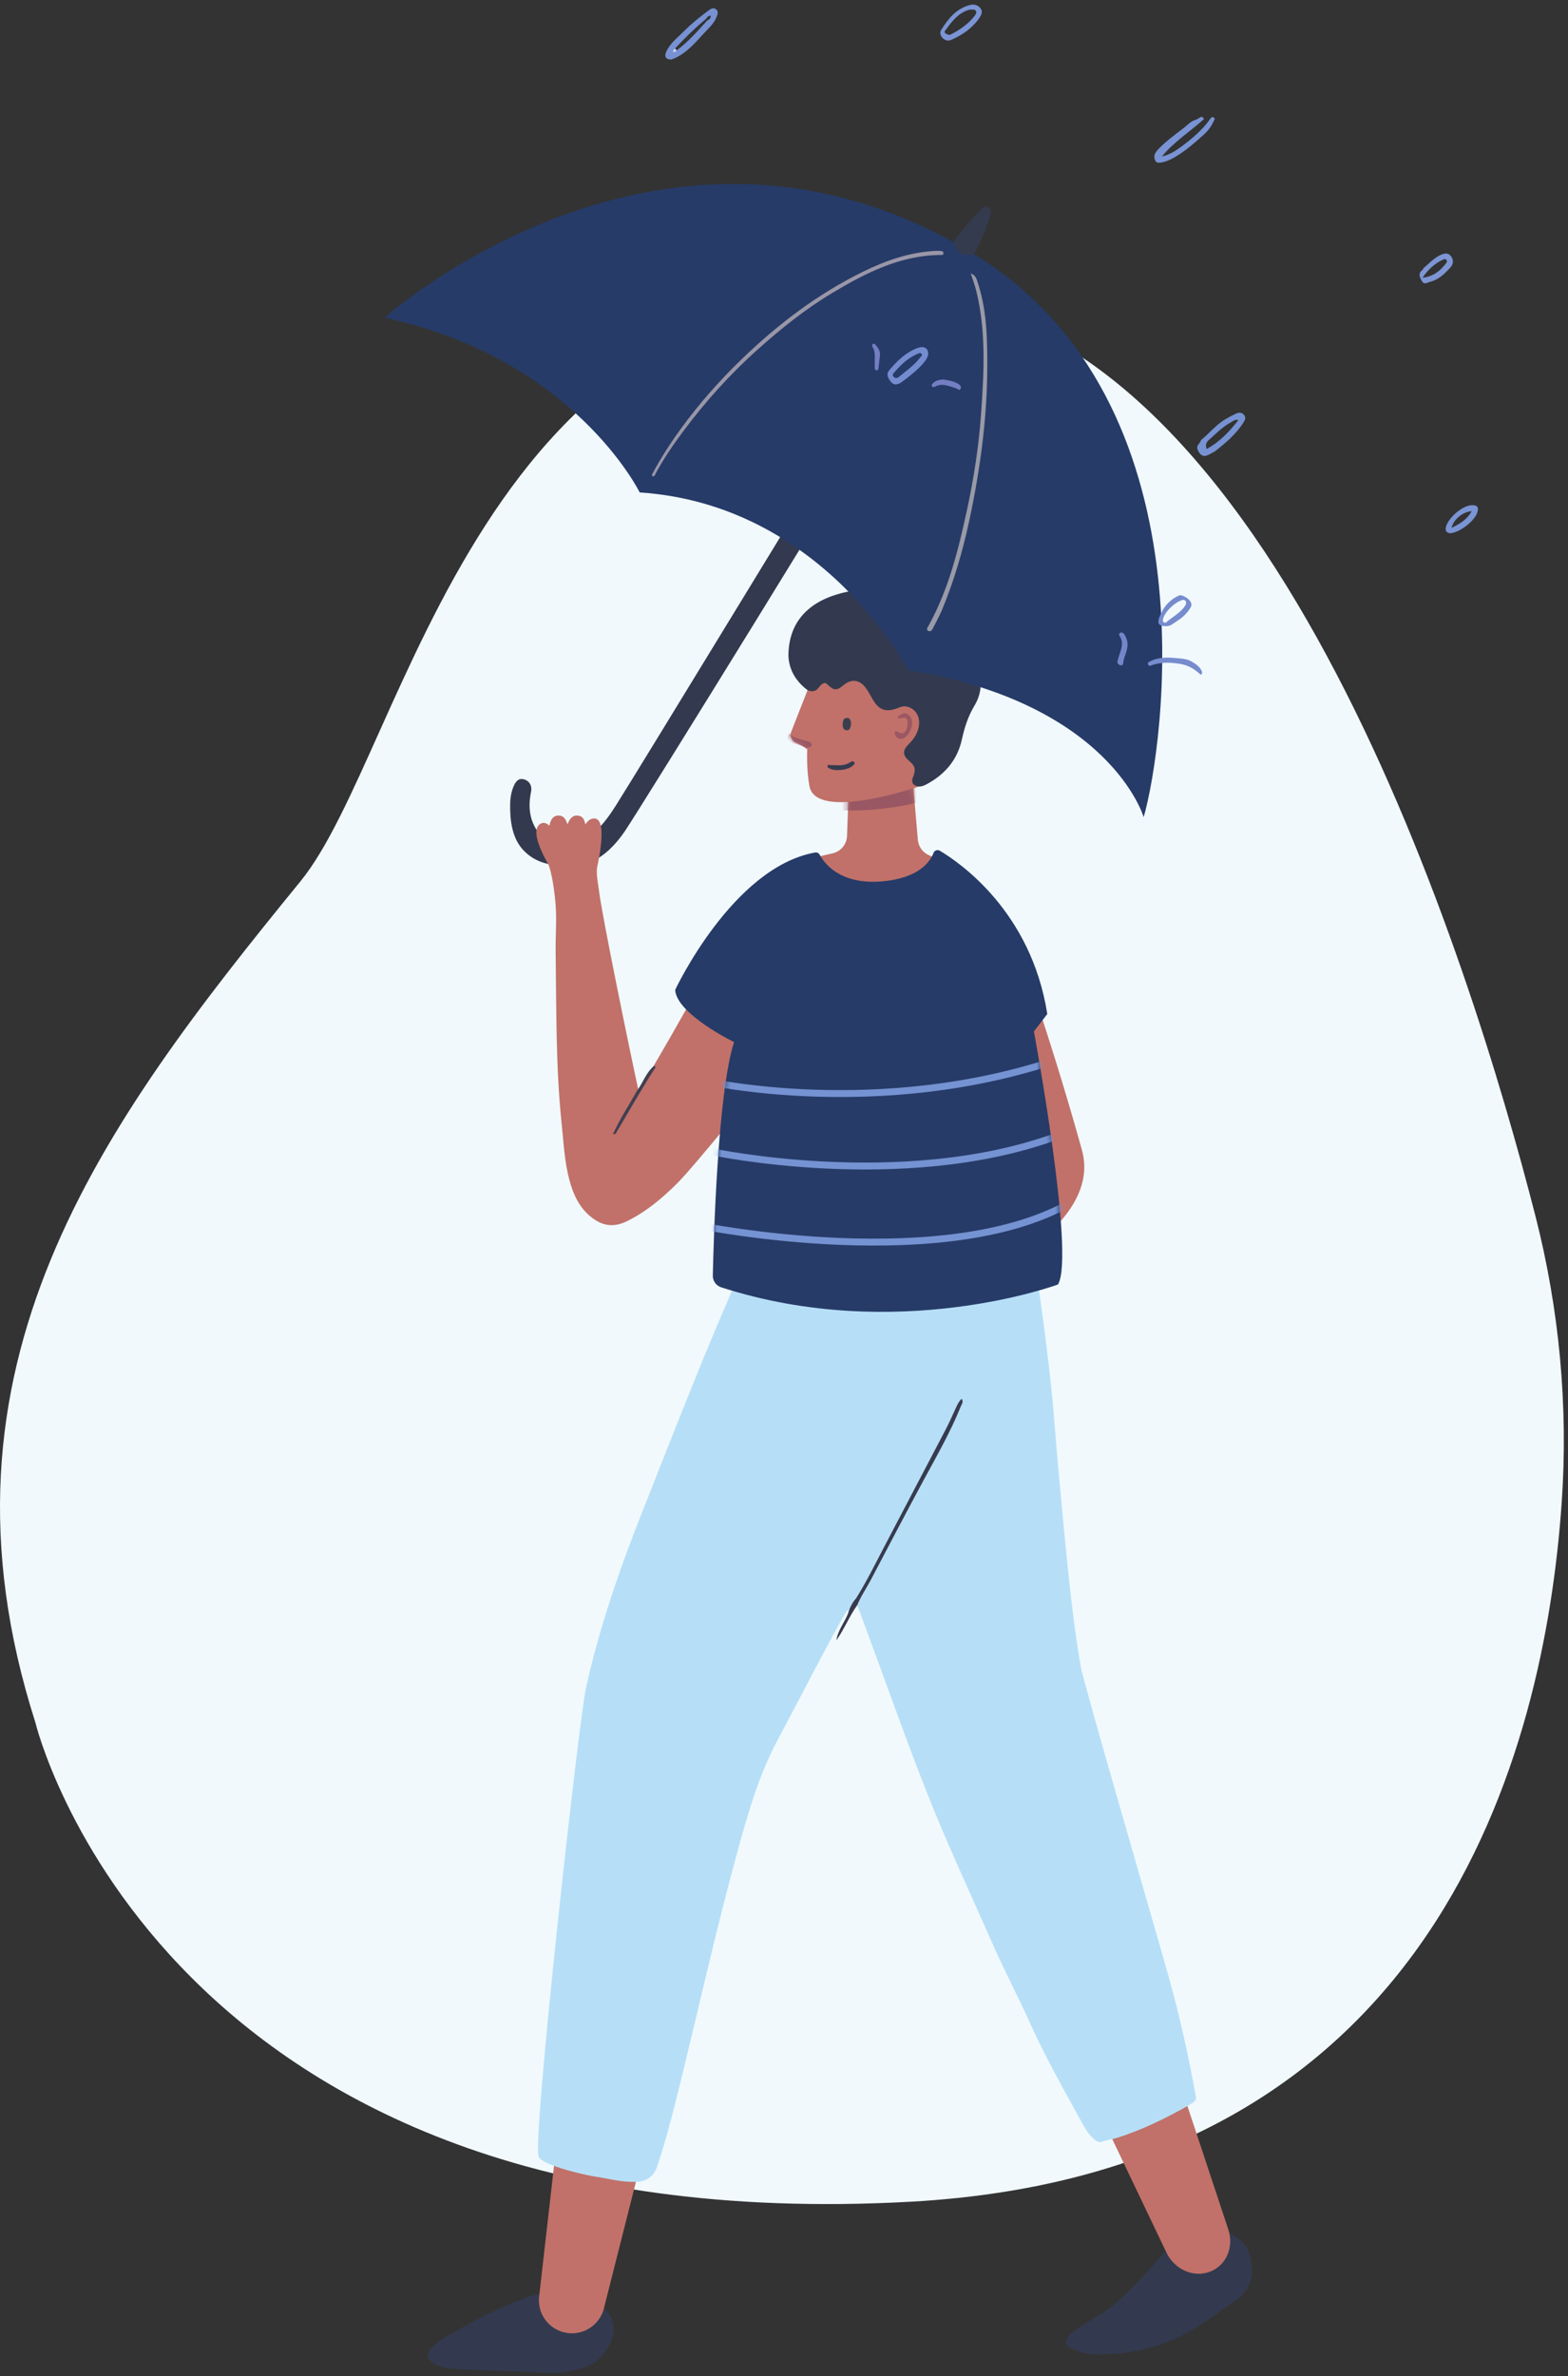 <svg width="338" height="512" viewBox="0 0 338 512" fill="none" xmlns="http://www.w3.org/2000/svg">
<rect x="0" y="0" width="338" height="512" fill="#333333" stroke="none"/>
<g clip-path="url(#clip0_928_16583)">
<path fill-rule="evenodd" clip-rule="evenodd" d="M7.616 371.145C7.616 371.145 34.451 483.389 196.324 474.444C309.731 468.177 332.922 377.502 336.643 323.766C338.08 303.013 336.131 282.164 330.973 262.011C316.943 207.199 274.587 71.041 198.632 64.135C103.413 55.479 87.832 161.663 64.748 189.94C21.985 242.325 -16.91 294.393 7.616 371.145Z" fill="#F1F9FD"/>
<path fill-rule="evenodd" clip-rule="evenodd" d="M221.338 226.006C220.953 224.635 220.596 223.256 220.172 221.897C219.998 221.341 220.041 220.981 220.628 220.774C222.055 220.271 223.135 219.254 224.266 218.312C227.47 228.06 230.451 237.879 233.206 247.763C234.938 253.962 232.145 259.459 227.776 264.096C227.315 263.277 223.158 232.098 221.6 226.872C221.349 226.633 221.131 226.384 221.338 226.006ZM166.893 229.759C163.716 233.973 149.662 251.336 145.927 255.046C142.74 258.212 139.291 261.114 135.166 263.15C132.146 264.641 129.667 264.138 127.22 262.091C124.783 260.052 123.569 257.328 122.766 254.377C121.682 250.387 121.498 246.257 121.071 242.175C119.786 229.896 119.95 217.562 119.775 205.238C119.722 201.479 120.085 197.686 119.682 193.985C119.315 190.619 118.889 187.13 117.279 184.001C116.868 183.18 128.395 183.827 128.917 185.501C128.322 187.665 128.851 189.817 129.115 191.938C129.805 197.472 135.647 225.899 137.556 234.624C137.573 236.188 151.259 211.502 153.331 207.83C153.562 207.421 167.51 229.182 166.893 229.759Z" fill="#C17169"/>
<path fill-rule="evenodd" clip-rule="evenodd" d="M137.374 234.96C138.633 233.247 139.272 231.108 140.979 229.701C141.132 229.785 141.411 229.838 141.255 230.079C138.247 234.734 135.522 239.558 132.698 244.323C132.683 244.348 132.613 244.34 132.12 244.422C133.682 240.968 135.655 238.029 137.374 234.96Z" fill="#413F51"/>
<path fill-rule="evenodd" clip-rule="evenodd" d="M173.24 185.324L179.5 183.877C180.353 183.68 181.117 183.208 181.675 182.533C182.232 181.858 182.552 181.018 182.584 180.143L183.051 167.434L196.613 166.568L197.854 180.974C197.915 181.68 198.164 182.358 198.574 182.936C198.984 183.515 199.541 183.973 200.188 184.264L203.826 185.901L202.49 187.844C200.887 190.175 198.723 192.063 196.197 193.336C193.67 194.608 190.864 195.223 188.037 195.123C185.211 195.023 182.455 194.212 180.025 192.765C177.594 191.318 175.568 189.281 174.134 186.843L173.24 185.324Z" fill="#C17169"/>
<mask id="mask0_928_16583" style="mask-type:alpha" maskUnits="userSpaceOnUse" x="173" y="166" width="31" height="30">
<path d="M182.788 167.544L182.571 180.26C182.556 181.135 182.253 181.981 181.709 182.667C181.165 183.353 180.41 183.84 179.561 184.054L173.331 185.623L174.255 187.124C175.789 189.619 177.949 191.671 180.519 193.075C183.09 194.479 185.983 195.187 188.912 195.129C191.64 195.076 194.313 194.36 196.702 193.042C199.092 191.725 201.124 189.846 202.625 187.568L203.922 185.599L200.253 184.034C199.601 183.756 199.035 183.309 198.613 182.738C198.192 182.168 197.93 181.496 197.855 180.791L196.33 166.412" fill="white"/>
</mask>
<g mask="url(#mask0_928_16583)">
<path fill-rule="evenodd" clip-rule="evenodd" d="M198.475 172.772C192.834 174.165 187.115 174.832 181.3 174.615C180.627 173.882 180.618 173.132 181.245 172.366C183.913 171.513 186.777 171.659 189.435 170.726C191.608 169.963 193.888 169.456 195.979 168.52C197.262 167.947 197.689 168.241 197.998 169.386L198.475 172.772Z" fill="#995763"/>
</g>
<path fill-rule="evenodd" clip-rule="evenodd" d="M174.728 147.052L170.538 157.738C170.381 158.137 170.377 158.579 170.526 158.981C170.675 159.382 170.966 159.715 171.345 159.915L174.014 161.328C174.014 161.328 173.776 165.611 174.49 169.418C175.942 177.16 198.283 169.418 198.283 169.418L199.71 153.715L198.521 146.339L192.097 143.483H181.39L174.728 147.052Z" fill="#C17169"/>
<path fill-rule="evenodd" clip-rule="evenodd" d="M169.955 141.359C169.954 134.677 173.589 130.097 180.588 128.032C184.791 126.792 189.033 126.793 193.213 128.055C194.73 128.513 196.242 128.58 197.766 128.658C201.361 128.843 204.244 130.232 206.206 133.331C206.33 133.526 206.488 133.724 206.677 133.852C209.287 135.638 210.325 138.215 210.437 141.263C210.318 142.34 210.381 143.414 210.773 144.418C211.834 147.131 211.481 149.69 210.015 152.134C208.678 154.365 207.906 156.794 207.353 159.315C206.362 163.83 203.611 166.97 199.594 169.08C198.809 169.492 197.957 169.7 197.111 169.163C196.468 168.688 196.567 168.093 196.819 167.459C197.463 165.831 197.288 165.089 196.025 164.018C194.59 162.802 194.487 161.77 195.82 160.428C197 159.239 197.902 157.962 198.106 156.246C198.345 154.222 197.189 152.551 195.295 152.232C194.663 152.125 194.129 152.348 193.575 152.564C190.948 153.585 189.434 153.039 188.035 150.568C187.567 149.74 187.123 148.893 186.546 148.136C185.271 146.46 183.505 146.265 181.905 147.59C180.334 148.892 179.792 148.881 178.316 147.446C178 147.139 177.726 147.102 177.372 147.31C177.064 147.493 176.799 147.741 176.595 148.036C175.913 149.01 175.047 149.191 174.003 148.669C171.609 146.812 170.105 144.46 169.955 141.359Z" fill="#333A4F"/>
<path fill-rule="evenodd" clip-rule="evenodd" d="M196.611 156.01C196.503 156.927 196.119 158.029 195.169 158.85C194.35 159.558 193.19 159.201 192.909 158.188C192.854 157.99 192.787 157.778 192.977 157.651C193.083 157.582 193.328 157.562 193.405 157.633C195.666 159.188 195.821 155.544 195.525 155.015C195.22 154.47 194.623 154.669 194.124 154.759C193.933 154.794 193.718 154.922 193.606 154.695C193.472 154.423 193.676 154.266 193.897 154.142C194.421 153.847 194.982 153.514 195.567 153.844C196.26 154.236 196.644 154.876 196.611 156.01Z" fill="#9B5762"/>
<path fill-rule="evenodd" clip-rule="evenodd" d="M180.218 164.887C181.27 165.001 182.333 164.856 183.316 164.237C183.545 164.092 183.927 163.882 184.152 164.262C184.372 164.635 184.002 164.823 183.785 165.026C182.815 165.937 180.101 166.258 178.861 165.624C178.614 165.497 178.302 165.381 178.39 165.047C178.497 164.639 178.837 164.886 179.084 164.887H180.218Z" fill="#353B4F"/>
<path fill-rule="evenodd" clip-rule="evenodd" d="M183.33 155.243C183.48 155.639 183.48 156.076 183.376 156.486C183.253 156.965 183.106 157.398 182.5 157.368C181.809 157.334 181.598 156.678 181.646 156.023C181.691 155.416 181.772 154.737 182.546 154.707C183.02 154.688 183.213 154.935 183.33 155.243Z" fill="#3C3E4F"/>
<mask id="mask1_928_16583" style="mask-type:alpha" maskUnits="userSpaceOnUse" x="170" y="143" width="30" height="30">
<path d="M181.39 143.483L174.728 147.052L170.538 157.737C170.381 158.136 170.377 158.578 170.526 158.98C170.675 159.382 170.966 159.715 171.345 159.915L174.014 161.328C174.014 161.328 173.776 165.611 174.49 169.418C175.941 177.16 198.283 169.418 198.283 169.418L199.71 153.714L198.521 146.339L192.096 143.483" fill="white"/>
</mask>
<g mask="url(#mask1_928_16583)">
<path fill-rule="evenodd" clip-rule="evenodd" d="M173.834 161.582C173.126 160.391 171.675 160.621 170.666 159.977C169.776 159.409 169.322 158.89 170.218 157.996C171.132 159.06 172.449 159.296 173.71 159.632C174.19 159.76 174.766 159.749 174.92 160.329C175.127 161.11 174.294 160.909 173.986 161.211C173.898 161.297 173.883 161.456 173.834 161.582Z" fill="#985865"/>
</g>
<path fill-rule="evenodd" clip-rule="evenodd" d="M114.123 494.918C118.372 493.463 123.014 493.686 127.049 495.658C127.725 495.989 128.386 496.309 128.993 496.601C131.669 497.882 132.977 501.189 131.877 504.088C130.92 506.609 129.073 508.782 127.284 509.587C124.238 510.96 121.082 511.45 117.827 511.326C111.376 511.083 104.926 510.775 98.477 510.495C96.749 510.42 95.048 510.197 93.509 509.28C91.878 508.308 91.716 507.181 93.094 505.865C93.914 505.08 94.818 504.389 95.79 503.802C101.641 500.296 107.635 497.125 114.057 494.941L114.123 494.918ZM237.038 507.336C235.729 507.352 234.422 507.205 233.149 506.9C230.661 506.292 227.746 504.921 231.832 502.09C238.057 497.776 238.749 499.316 249.817 486.682C260.885 474.048 268.494 483.909 268.494 483.909C268.494 483.909 272.99 491.304 266.072 495.927C259.357 500.414 252.316 507.224 237.038 507.336Z" fill="#333A4F"/>
<path fill-rule="evenodd" clip-rule="evenodd" d="M119.86 462.901L116.217 494.878C116.01 496.672 116.493 498.477 117.568 499.927C118.643 501.378 120.229 502.365 122.005 502.69C123.781 503.014 125.614 502.651 127.132 501.674C128.65 500.697 129.74 499.18 130.181 497.429L137.461 468.672L119.86 462.901ZM236.538 454.205L251.449 485.423C253.172 489.03 257.211 490.835 260.717 489.566C264.269 488.279 266.052 484.281 264.783 480.449L254.784 450.278L236.538 454.205Z" fill="#C17169"/>
<path fill-rule="evenodd" clip-rule="evenodd" d="M128.959 469.141C125.11 468.597 116.145 466.249 116.109 464.634C114.666 461.749 124.704 371.023 126.333 363.662C129.238 350.546 133.632 337.906 138.581 325.445C144.86 309.639 152.875 288.791 159.967 273.33C160.728 272.714 221.169 268.015 222.293 268.713C223.863 275.351 225.807 291.536 226.535 298.308C227.171 304.225 227.557 310.168 228.101 316.096C228.788 323.598 229.476 331.1 230.253 338.593C230.965 345.461 231.794 352.317 232.971 359.127C233.612 362.84 249.104 415.902 251.935 426.027C254.299 434.479 256.203 443.052 257.768 451.695C258.008 453.02 256.895 453.106 256.272 453.663C251.316 456.45 246.239 458.969 240.798 460.679C239.858 460.974 238.879 461.146 237.918 461.375C237.179 461.802 236.567 461.561 235.955 461.062C234.887 460.192 234.143 459.072 233.495 457.893C229.517 450.656 225.425 443.488 222.03 435.934C219.473 430.243 216.54 424.722 214.02 419.004C209.219 408.112 204.162 397.335 199.79 386.254C195.541 375.487 191.681 364.579 187.683 353.721C186.721 351.112 185.75 348.507 184.784 345.901C184.438 345.266 183.596 346.59 182.496 347.201C180.264 350.68 170.675 369.289 167.67 374.872C163.634 382.372 161.306 390.495 159.062 398.65C154.292 415.99 150.433 433.555 146.108 451.005C144.765 456.424 143.361 461.833 141.559 467.126C141.025 468.696 139.656 469.853 138.013 470.071C134.816 470.497 131.028 469.433 128.959 469.141Z" fill="#B6DFF7"/>
<path fill-rule="evenodd" clip-rule="evenodd" d="M184.528 344.43C186.705 340.979 188.506 337.323 190.392 333.713C194.88 325.123 199.407 316.553 203.891 307.961C204.712 306.388 205.408 304.751 206.162 303.145C206.445 302.543 206.732 301.944 207.293 301.426C207.761 302.091 207.309 302.576 207.122 303.042C204.88 308.622 201.876 313.816 199.027 319.092C195.198 326.186 191.468 333.334 187.708 340.465C186.748 342.284 185.562 343.983 184.783 345.899C183.08 348.298 181.988 351.061 180.294 353.475C180.598 351.34 182 349.691 182.773 347.769C183.132 346.537 183.67 345.399 184.528 344.43Z" fill="#383B4F"/>
<path fill-rule="evenodd" clip-rule="evenodd" d="M153.656 274.872C153.832 266.777 154.729 235.338 158.236 224.564C158.236 224.564 145.829 218.505 145.54 213.311C145.54 213.311 157.902 186.902 175.695 183.707C175.891 183.671 176.093 183.699 176.273 183.785C176.452 183.872 176.599 184.013 176.693 184.189C177.602 185.901 180.961 190.651 189.976 189.939C198.116 189.296 200.531 185.633 201.235 183.787C201.284 183.66 201.36 183.546 201.457 183.451C201.555 183.357 201.672 183.285 201.8 183.241C201.928 183.196 202.065 183.18 202.2 183.194C202.335 183.208 202.465 183.251 202.582 183.32C206.799 185.819 222.275 196.378 225.755 218.505L222.87 222.256C222.87 222.256 231.815 270.443 228.064 276.791C228.064 276.791 193.411 289.646 155.457 277.403C154.924 277.231 154.462 276.892 154.137 276.436C153.813 275.98 153.644 275.432 153.656 274.872Z" fill="#263B68"/>
<mask id="mask2_928_16583" style="mask-type:alpha" maskUnits="userSpaceOnUse" x="145" y="183" width="84" height="100">
<path d="M201.235 183.785C200.531 185.631 198.116 189.295 189.976 189.937C180.961 190.649 177.603 185.899 176.693 184.187C176.599 184.011 176.452 183.87 176.273 183.783C176.093 183.697 175.891 183.669 175.695 183.705C157.902 186.9 145.541 213.309 145.541 213.309C145.829 218.503 158.236 224.562 158.236 224.562C154.729 235.335 153.832 266.775 153.656 274.87C153.644 275.429 153.813 275.978 154.137 276.433C154.462 276.889 154.925 277.228 155.457 277.4C193.411 289.644 228.064 276.789 228.064 276.789C231.815 270.441 222.87 222.254 222.87 222.254L225.756 218.503C222.275 196.377 206.799 185.817 202.582 183.318C202.465 183.248 202.335 183.205 202.2 183.191C202.065 183.177 201.928 183.193 201.8 183.238C201.671 183.282 201.554 183.354 201.457 183.449C201.359 183.543 201.284 183.658 201.235 183.785Z" fill="white"/>
</mask>
<g mask="url(#mask2_928_16583)">
<path d="M151.888 232.931C151.888 232.931 189.687 241.587 228.929 228.025" stroke="#7592D2" stroke-width="1.49"/>
</g>
<mask id="mask3_928_16583" style="mask-type:alpha" maskUnits="userSpaceOnUse" x="145" y="183" width="84" height="100">
<path d="M201.235 183.785C200.531 185.631 198.116 189.295 189.976 189.937C180.961 190.649 177.603 185.899 176.693 184.187C176.599 184.011 176.452 183.87 176.273 183.783C176.093 183.697 175.891 183.669 175.695 183.705C157.902 186.9 145.541 213.309 145.541 213.309C145.829 218.503 158.236 224.562 158.236 224.562C154.729 235.335 153.832 266.775 153.656 274.87C153.644 275.429 153.813 275.978 154.137 276.433C154.462 276.889 154.925 277.228 155.457 277.4C193.411 289.644 228.064 276.789 228.064 276.789C231.815 270.441 222.87 222.254 222.87 222.254L225.756 218.503C222.275 196.377 206.799 185.817 202.582 183.318C202.465 183.248 202.335 183.205 202.2 183.191C202.065 183.177 201.928 183.193 201.8 183.238C201.671 183.282 201.554 183.354 201.457 183.449C201.359 183.543 201.284 183.658 201.235 183.785Z" fill="white"/>
</mask>
<g mask="url(#mask3_928_16583)">
<path d="M153.62 248.223C153.62 248.223 194.004 256.805 226.904 245.156" stroke="#7592D2" stroke-width="1.49"/>
</g>
<mask id="mask4_928_16583" style="mask-type:alpha" maskUnits="userSpaceOnUse" x="145" y="183" width="84" height="100">
<path d="M201.235 183.785C200.531 185.631 198.116 189.295 189.976 189.937C180.961 190.649 177.603 185.899 176.693 184.187C176.599 184.011 176.452 183.87 176.273 183.783C176.093 183.697 175.891 183.669 175.695 183.705C157.902 186.9 145.541 213.309 145.541 213.309C145.829 218.503 158.236 224.562 158.236 224.562C154.729 235.335 153.832 266.775 153.656 274.87C153.644 275.429 153.813 275.978 154.137 276.433C154.462 276.889 154.925 277.228 155.457 277.4C193.411 289.644 228.064 276.789 228.064 276.789C231.815 270.441 222.87 222.254 222.87 222.254L225.756 218.503C222.275 196.377 206.799 185.817 202.582 183.318C202.465 183.248 202.335 183.205 202.2 183.191C202.065 183.177 201.928 183.193 201.8 183.238C201.671 183.282 201.554 183.354 201.457 183.449C201.359 183.543 201.284 183.658 201.235 183.785Z" fill="white"/>
</mask>
<g mask="url(#mask4_928_16583)">
<path d="M150.734 264.093C150.734 264.093 204.839 275.097 231.889 258.486" stroke="#7592D2" stroke-width="1.49"/>
</g>
<path fill-rule="evenodd" clip-rule="evenodd" d="M126.612 186.028C129.957 184.925 132.733 182.015 134.712 179.091C138.183 173.963 188.857 92.071 188.594 91.356C187.411 90.266 186.186 89.246 184.546 88.913C184.274 89.308 137.63 165.907 132.719 173.643C131.472 175.608 130.114 177.499 128.432 179.091C125.543 181.825 121.223 182.506 117.718 180.628C116.739 180.103 116.203 179.595 116.203 179.595C114.085 176.885 113.813 173.823 114.481 170.582C114.732 169.369 114.155 168.278 112.941 167.939C111.772 167.612 111.166 168.427 110.762 169.337C110.191 170.622 109.983 171.989 109.967 173.4C109.936 176.018 110.182 178.529 111.189 180.758C112.351 183.331 114.648 185.19 117.361 185.97C119.654 186.63 122.712 187.313 126.612 186.028Z" fill="#333A4F"/>
<path fill-rule="evenodd" clip-rule="evenodd" d="M82.926 68.464C82.926 68.464 143.52 13.929 210.174 54.902C261.739 86.6 250.859 161.086 246.531 176.09C246.531 176.09 239.426 151.513 195.729 144.397C195.729 144.397 177.424 108.715 137.894 106.119C137.894 106.119 123.755 77.264 82.926 68.464Z" fill="#263B68"/>
<path fill-rule="evenodd" clip-rule="evenodd" d="M209.93 54.714C208.105 55.549 206.275 54.544 205.537 52.302C206.81 49.865 211.392 45.152 211.85 44.808C212.204 44.543 212.595 44.334 213.035 44.644C213.469 44.95 213.609 45.383 213.57 45.901C213.491 46.93 211.174 52.879 209.93 54.714Z" fill="#343B4F"/>
<path fill-rule="evenodd" clip-rule="evenodd" d="M209.261 58.919C210.361 59.332 210.506 60.132 210.737 60.822C212.657 66.552 212.82 72.488 212.827 78.452C212.839 89.918 211.304 101.191 208.895 112.379C207.501 118.852 205.645 125.17 203.122 131.288C202.537 132.706 201.777 134.052 201.085 135.425C200.879 135.833 200.565 136.219 200.072 135.93C199.604 135.656 199.914 135.277 200.102 134.939C204.462 127.092 206.584 118.497 208.459 109.825C209.94 102.979 210.998 96.059 211.488 89.077C212.107 80.266 212.592 71.437 210.456 62.727C210.157 61.507 209.707 60.326 209.261 58.919Z" fill="#999AA7"/>
<path fill-rule="evenodd" clip-rule="evenodd" d="M140.673 102.631C140.41 102.396 140.575 102.204 140.689 101.991C142.455 98.695 144.467 95.568 146.666 92.532C150.616 87.082 155.045 82.07 159.874 77.405C167.683 69.865 176.254 63.348 186.031 58.551C190.961 56.134 196.113 54.331 201.681 54.064C202.017 54.043 202.354 54.044 202.69 54.066C203.031 54.093 203.413 54.18 203.37 54.622C203.333 55.014 202.953 54.939 202.682 54.942C193.981 55.04 186.574 58.836 179.368 63.154C173.588 66.617 168.361 70.817 163.34 75.3C157.382 80.619 152.069 86.521 147.303 92.903C145.159 95.772 143.124 98.743 141.397 101.901C141.235 102.195 141.204 102.69 140.673 102.631Z" fill="#9996A7"/>
<path fill-rule="evenodd" clip-rule="evenodd" d="M254.671 143.119C252.604 142.732 250.485 142.634 248.419 143.293C248.069 143.405 247.652 143.701 247.471 143.136C247.336 142.712 247.764 142.582 248.052 142.444C250.094 141.459 252.267 141.68 254.401 141.886C256.117 142.052 256.546 142.363 257.25 142.785C258.031 143.252 258.752 143.829 259.097 144.723C259.154 144.87 259.123 145.121 259.028 145.243C258.775 145.57 258.664 145.222 258.496 145.092C257.825 144.572 256.63 143.485 254.671 143.119Z" fill="#778CCD"/>
<path fill-rule="evenodd" clip-rule="evenodd" d="M261.638 25.32C261.207 25.023 260.954 25.509 260.747 25.797C259.103 28.084 256.97 29.86 254.742 31.527C253.456 32.489 252.101 33.357 250.458 33.722C253.048 30.579 256.476 28.388 259.472 25.715C259.466 25.339 259.24 25.198 258.899 25.182L257.797 25.819L257.782 25.807C256.702 26.077 256.012 26.931 255.183 27.567C253.358 28.971 251.48 30.321 249.863 31.969C249.122 32.724 248.414 33.581 249.13 34.761L249.437 35.054C252.545 35.316 257.299 30.978 259.548 28.959C260.356 28.217 261.057 27.353 261.509 26.325C261.652 25.998 262.079 25.623 261.638 25.32Z" fill="#7993D4"/>
<path fill-rule="evenodd" clip-rule="evenodd" d="M243.056 138.844C243.056 140.453 242.185 141.611 242.115 142.969C242.099 143.274 241.799 143.463 241.471 143.35C241.08 143.214 240.785 142.927 240.885 142.485C241.022 141.88 241.222 141.287 241.424 140.699C241.837 139.498 242.148 138.302 241.386 137.118C241.216 136.853 241.094 136.585 241.445 136.394C241.796 136.203 242.125 136.348 242.326 136.645C242.822 137.375 243.043 138.201 243.056 138.844Z" fill="#7485C9"/>
<path fill-rule="evenodd" clip-rule="evenodd" d="M203.267 81.765C204.403 81.937 205.591 82.121 206.626 82.765C206.978 82.985 207.334 83.387 207.004 83.845C206.705 84.26 206.446 83.775 206.16 83.692C204.627 83.251 203.116 82.435 201.481 83.358C201.245 83.491 201.016 83.434 200.872 83.188C200.746 82.973 200.914 82.826 201.029 82.684C201.594 81.992 202.395 81.867 203.267 81.765ZM188.559 77.485C188.577 76.573 188.625 75.666 188.123 74.834C187.981 74.597 187.839 74.28 188.207 74.11C188.466 73.992 188.669 74.215 188.812 74.393C189.324 75.033 189.793 75.699 189.687 76.589C189.58 77.489 189.477 78.389 189.372 79.287C189.343 79.534 189.278 79.801 188.999 79.822C188.717 79.843 188.581 79.575 188.569 79.346C188.538 78.727 188.559 78.106 188.559 77.485Z" fill="#737EC3"/>
<path fill-rule="evenodd" clip-rule="evenodd" d="M260.106 96.753C259.813 95.903 259.975 95.358 260.594 94.801C262.121 93.428 263.562 91.953 265.391 90.97C265.823 90.737 266.224 90.308 266.953 90.532C264.977 93.007 262.919 95.25 260.106 96.753ZM268.124 89.363C267.625 88.809 267.004 88.857 266.41 89.143C265.588 89.529 264.785 89.955 264.005 90.421C262.075 91.596 260.676 93.395 258.937 94.798C258.797 95.046 258.702 95.338 258.509 95.537C257.755 96.316 258.119 97.017 258.633 97.697C259.553 98.919 260.806 97.785 261.806 97.323C264.154 95.503 266.407 93.59 268.039 91.056C268.402 90.493 268.649 89.946 268.124 89.363Z" fill="#7792D3"/>
<path fill-rule="evenodd" clip-rule="evenodd" d="M255.506 130.472C254.496 132.062 252.801 132.875 251.435 134.061C251.053 134.438 250.562 133.995 250.68 133.522C250.917 131.94 253.502 129.461 255.16 129.25C255.239 129.24 255.331 129.328 255.417 129.37C255.834 129.706 255.694 130.087 255.506 130.472ZM254.211 128.291C252.04 129.251 250.628 130.962 249.851 133.178C249.514 134.136 249.649 134.832 250.957 134.922C251.629 134.969 252.15 134.894 252.684 134.529C253.167 134.198 253.653 133.873 254.141 133.549C255.172 132.856 256.035 131.942 256.668 130.873C257.512 129.48 254.808 128.027 254.211 128.291Z" fill="#768CCE"/>
<path fill-rule="evenodd" clip-rule="evenodd" d="M152.456 4.423C150.367 6.668 148.392 9.03 145.876 10.836C145.578 10.882 145.452 10.759 145.505 10.46C147.606 8.22 149.781 6.058 152.155 4.105C152.409 3.78 152.6 3.371 153.198 3.379C153.259 3.971 152.87 4.205 152.456 4.423ZM154.384 2.036C153.797 1.518 153.217 1.896 152.703 2.279C150.854 3.657 149.053 5.091 147.429 6.735C146.051 8.129 144.439 9.32 143.595 11.177C143.15 12.157 143.536 12.86 144.706 12.829C147.535 11.881 149.636 9.497 151.571 7.355C152.593 6.225 153.811 5.233 154.422 3.764C154.671 3.166 154.956 2.541 154.384 2.036Z" fill="#7791D3"/>
<path fill-rule="evenodd" clip-rule="evenodd" d="M145.505 10.458L145.876 10.834C145.664 11.071 145.443 11.514 145.109 11.118C144.915 10.888 145.274 10.629 145.505 10.458Z" fill="#C3D0ED"/>
<path fill-rule="evenodd" clip-rule="evenodd" d="M210.125 3.361C208.776 5.163 206.961 6.383 204.992 7.41C204.511 7.66 204.093 7.368 203.805 7.175C203.362 6.879 203.834 6.477 204.019 6.222C205.401 4.312 206.917 2.552 209.128 2.062C209.736 2.094 210.116 1.987 210.336 2.311C210.604 2.704 210.345 3.068 210.125 3.361ZM211.386 1.831C210.822 1.076 210.015 0.841 209.081 1.081C206.108 1.844 204.369 4.063 202.868 6.483C202.307 7.389 203.242 8.717 204.419 8.756C204.576 8.714 204.865 8.676 205.122 8.562C207.524 7.496 209.633 6.03 211.134 3.839C211.517 3.279 211.903 2.524 211.386 1.831Z" fill="#7B94D5"/>
<path fill-rule="evenodd" clip-rule="evenodd" d="M306.828 57.815L306.83 57.814L306.832 57.812L306.828 57.815Z" fill="#7D95D4"/>
<path fill-rule="evenodd" clip-rule="evenodd" d="M311.611 56.866C310.433 58.347 309.067 59.55 306.634 59.856C307.935 57.968 309.325 56.744 311.088 55.93C311.317 55.825 311.55 55.775 311.747 55.979C312.078 56.323 311.799 56.63 311.611 56.866ZM312.84 55.3C312.243 54.407 311.401 54.54 310.545 54.935C309.082 55.607 308.033 56.806 306.83 57.811C306.76 57.934 306.718 58.093 306.615 58.171C305.629 58.926 306.028 59.728 306.498 60.556C307.008 61.454 307.658 60.877 308.248 60.734C310.106 60.283 311.4 59.01 312.631 57.658C313.297 56.928 313.372 56.096 312.84 55.3Z" fill="#7D95D4"/>
<path fill-rule="evenodd" clip-rule="evenodd" d="M312.891 113.751C313.34 111.897 315.308 110.306 317.236 110.147C316.28 111.924 314.749 112.869 312.891 113.751ZM317.16 108.864C315.193 108.98 312.118 111.632 311.672 113.618C311.475 114.493 311.961 114.832 312.564 114.901C314.589 114.817 317.829 112.308 318.434 110.493C318.836 109.289 318.444 108.788 317.16 108.864Z" fill="#7A94D4"/>
<path fill-rule="evenodd" clip-rule="evenodd" d="M197.072 78.474C196.054 79.403 194.962 80.25 193.892 81.122C193.5 81.441 193.062 81.665 192.634 81.195C192.211 80.729 192.627 80.413 192.898 80.102C194.286 78.514 195.805 77.089 197.783 76.251C198.15 76.095 198.568 75.851 198.776 76.537C198.2 77.201 197.697 77.903 197.072 78.474ZM197.672 75.034C195.228 75.982 193.418 77.761 191.749 79.699C190.938 80.64 191.416 81.488 192.039 82.272C192.76 83.178 193.674 82.832 194.348 82.345C195.922 81.187 199.862 78.249 200.089 76.327C200.11 74.946 199.137 74.467 197.672 75.035V75.034Z" fill="#748CCF"/>
<path fill-rule="evenodd" clip-rule="evenodd" d="M128.026 176.365C127.251 176.395 126.648 176.903 126.176 177.666C126.025 176.789 125.704 176.12 125.112 175.893C123.44 175.249 122.651 176.713 122.326 177.661C122.03 176.685 121.578 175.957 120.895 175.801C119.127 175.397 118.596 176.969 118.436 177.951C117.835 177.347 117.173 177.105 116.471 177.532C113.627 179.264 118.843 187.329 118.843 187.329L128.479 187.92C128.479 187.92 131.44 176.229 128.026 176.365Z" fill="#C17169"/>
</g>
<defs>
<clipPath id="clip0_928_16583">
<rect width="338" height="512" fill="white"/>
</clipPath>
</defs>
</svg>

